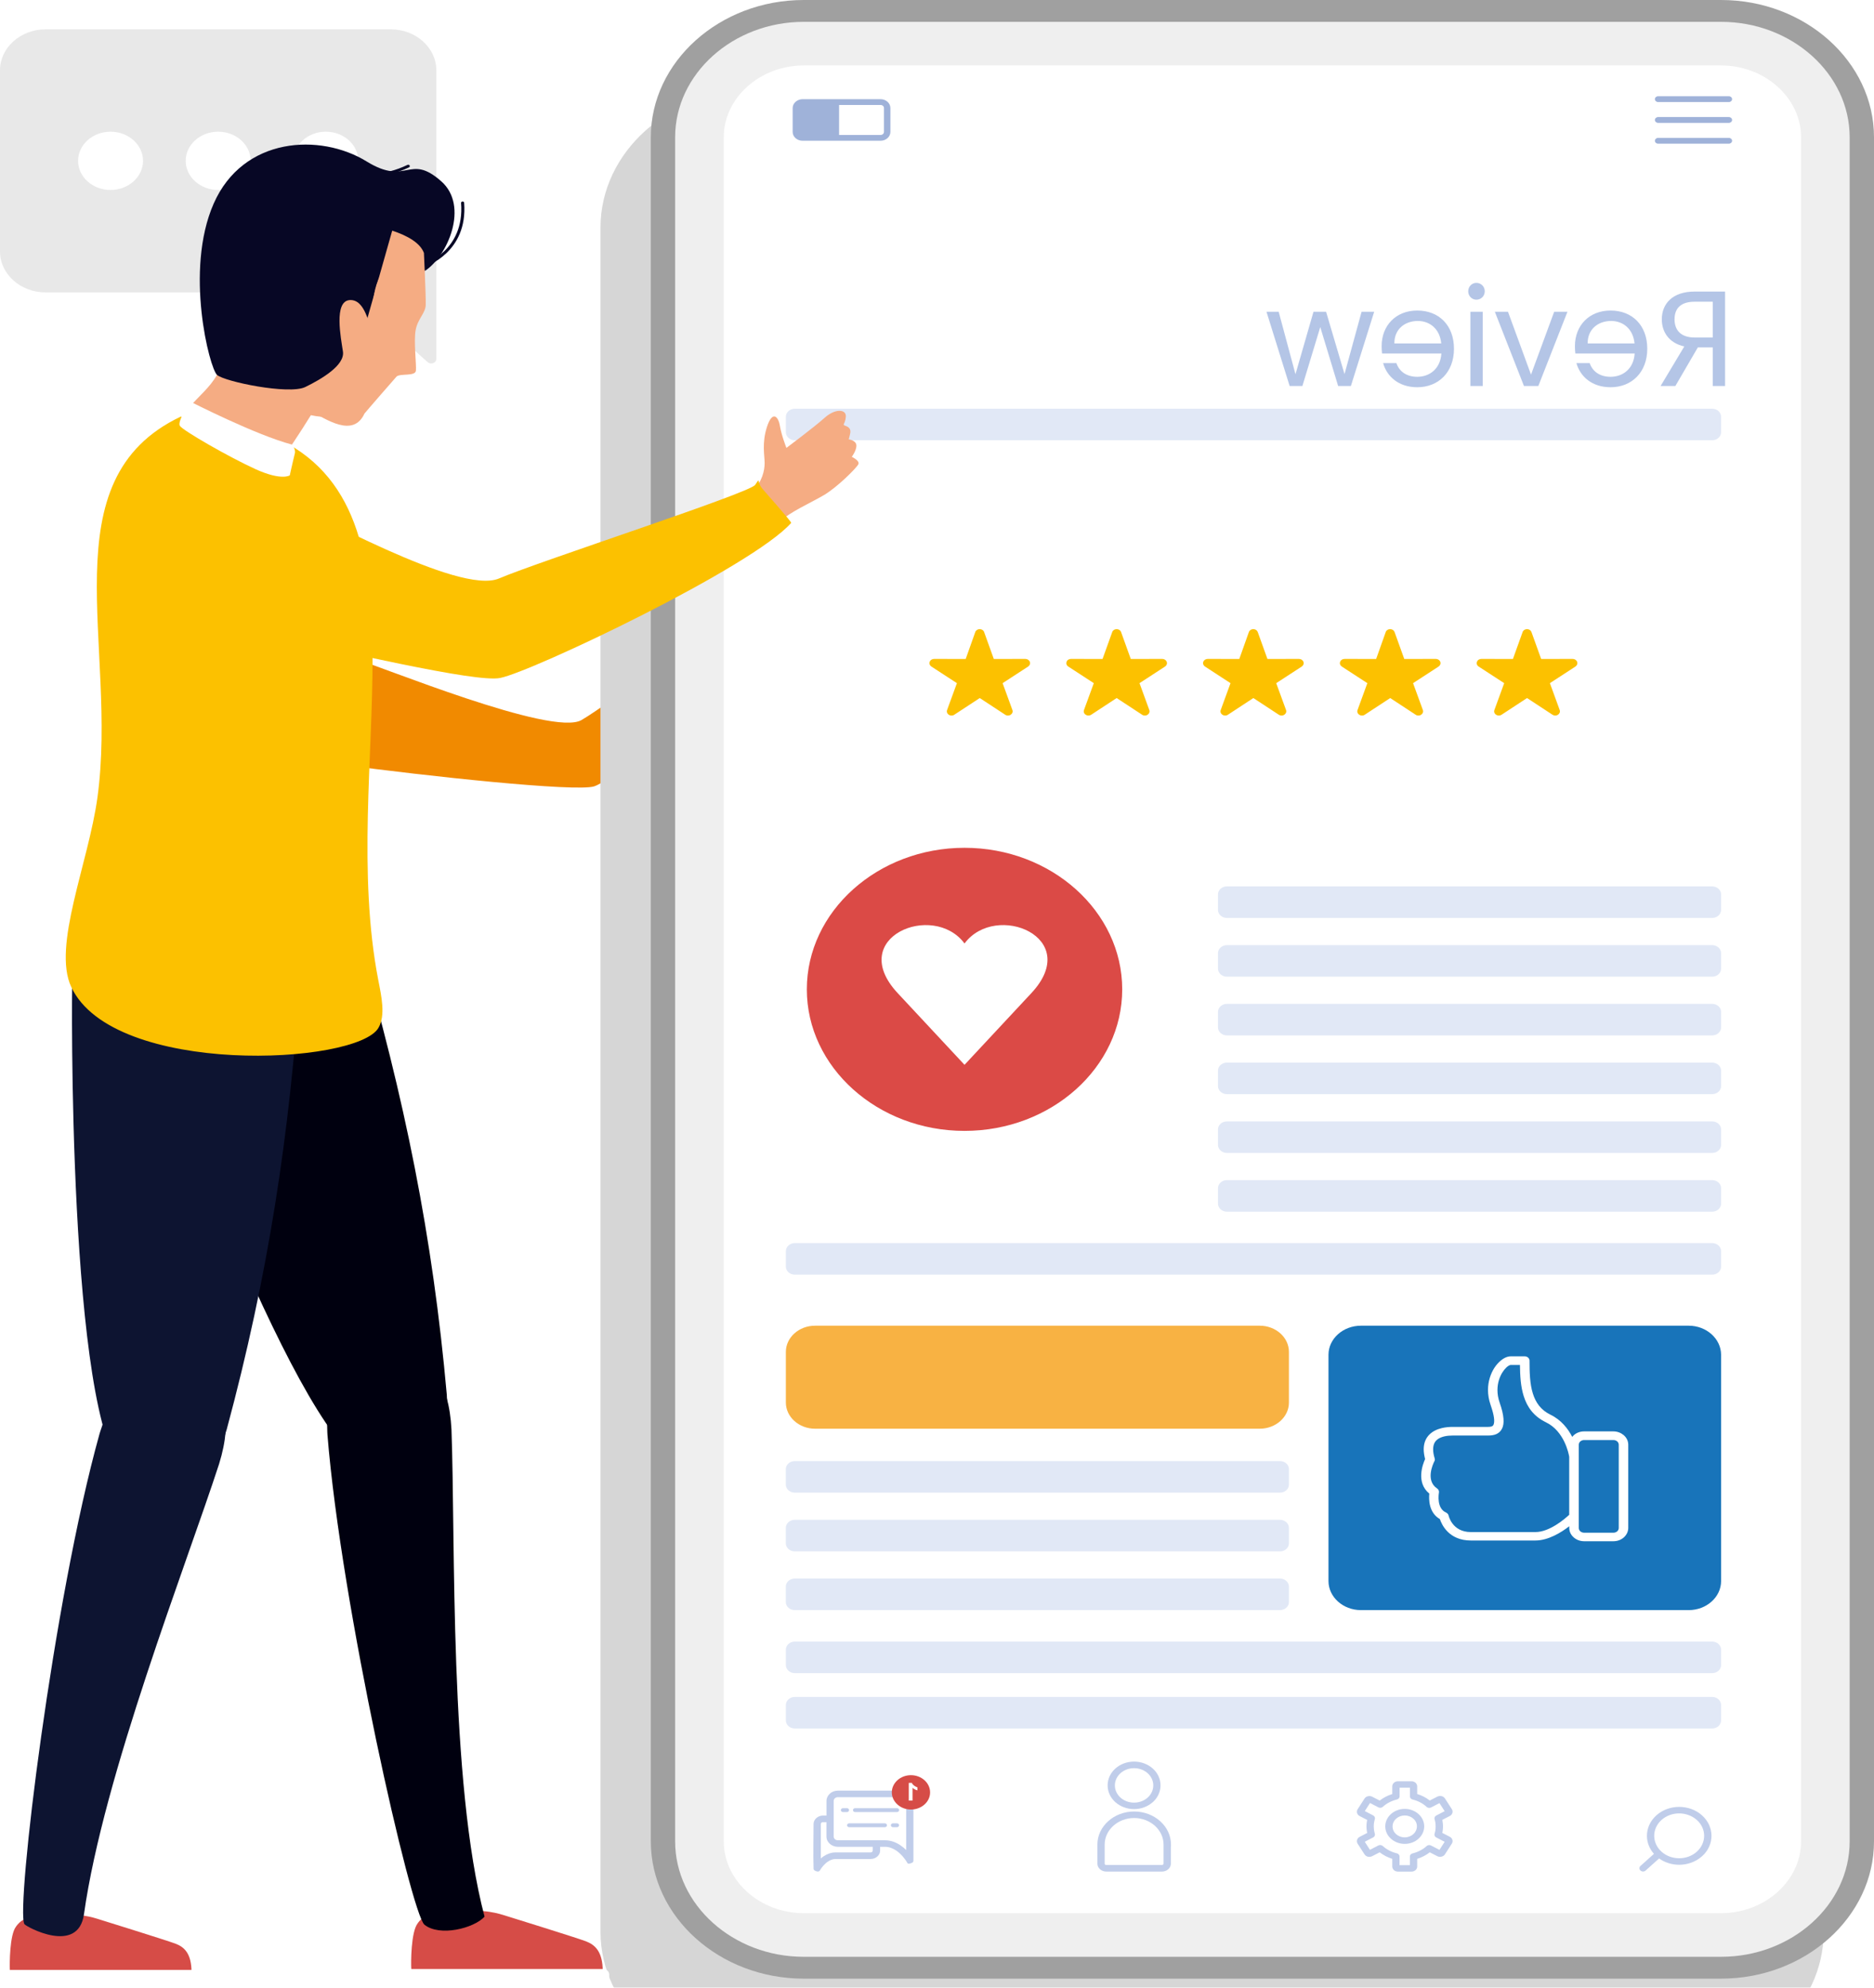 <svg width="83" height="88" viewBox="0 0 83 88" fill="none" xmlns="http://www.w3.org/2000/svg">
<g clip-path="url(#clip0)">
<path fill-rule="evenodd" clip-rule="evenodd" d="M15.071 33.845C18.88 34.359 25.495 35.07 26.316 34.814C27.428 34.467 33.695 28.632 34.239 27.119C34.239 27.119 34.291 26.952 34.069 26.921C33.847 26.891 33.067 26.978 32.824 26.722C32.581 26.464 32.405 26.673 32.233 26.999C32.06 27.325 27.056 31.122 25.756 31.878C24.456 32.634 16.785 29.463 15.778 29.189C11.114 27.912 9.437 33.084 15.071 33.845Z" fill="#F18A00"/>
<g filter="url(#filter0_d)">
<path fill-rule="evenodd" clip-rule="evenodd" d="M73.999 0H33.368C29.643 0 26.596 2.734 26.596 6.076V81.522C26.596 84.865 29.643 87.599 33.368 87.599H73.999C77.724 87.599 80.772 84.865 80.772 81.522V6.076C80.772 2.734 77.724 0 73.999 0Z" fill="#D6D6D6"/>
</g>
<path fill-rule="evenodd" clip-rule="evenodd" d="M76.228 0H35.596C31.872 0 28.825 2.734 28.825 6.076V81.522C28.825 84.865 31.872 87.599 35.596 87.599H76.228C79.953 87.599 83 84.865 83 81.522V6.076C83 2.734 79.953 0 76.228 0Z" fill="#A0A0A0"/>
<path fill-rule="evenodd" clip-rule="evenodd" d="M76.228 0.967C79.359 0.967 81.922 3.269 81.922 6.076V81.522C81.922 84.332 79.356 86.632 76.228 86.632H35.596C32.466 86.632 29.902 84.329 29.902 81.522V6.076C29.902 3.267 32.468 0.967 35.596 0.967H76.228Z" fill="#EFEFEF"/>
<path fill-rule="evenodd" clip-rule="evenodd" d="M76.228 2.898C78.169 2.898 79.77 4.335 79.77 6.076V81.522C79.77 83.266 78.169 84.7 76.228 84.7H35.596C33.656 84.7 32.055 83.264 32.055 81.522V6.076C32.055 4.335 33.656 2.898 35.596 2.898H76.228Z" fill="white"/>
<path fill-rule="evenodd" clip-rule="evenodd" d="M37.106 79.276H39.954C40.093 79.276 40.218 79.328 40.31 79.408C40.401 79.49 40.456 79.603 40.456 79.727V82.339C40.459 82.414 40.449 82.457 40.354 82.487C40.203 82.546 40.2 82.496 40.15 82.414L40.145 82.405C40.101 82.337 39.936 82.088 39.68 81.919C39.544 81.83 39.381 81.762 39.201 81.762H38.981V81.928C38.981 82.032 38.934 82.123 38.858 82.191C38.782 82.259 38.678 82.302 38.565 82.302H37.009C36.886 82.302 36.774 82.349 36.679 82.41C36.504 82.525 36.389 82.689 36.35 82.75L36.342 82.764C36.295 82.849 36.256 82.884 36.133 82.837C36.036 82.799 36.031 82.764 36.033 82.694C36.012 82.062 36.033 81.384 36.033 80.753C36.033 80.649 36.08 80.558 36.156 80.49C36.232 80.422 36.337 80.379 36.449 80.379H36.606V79.727C36.606 79.603 36.664 79.49 36.755 79.408C36.842 79.326 36.967 79.276 37.106 79.276ZM39.554 80.896H39.724C39.776 80.896 39.821 80.856 39.821 80.809C39.821 80.762 39.779 80.722 39.724 80.722H39.554C39.499 80.722 39.457 80.762 39.457 80.809C39.457 80.856 39.502 80.896 39.554 80.896ZM39.188 80.722H37.613C37.561 80.722 37.516 80.762 37.516 80.809C37.516 80.858 37.561 80.896 37.613 80.896H39.188C39.24 80.896 39.285 80.856 39.285 80.809C39.285 80.76 39.24 80.722 39.188 80.722ZM37.509 80.051H37.339C37.284 80.051 37.242 80.091 37.242 80.138C37.242 80.187 37.286 80.225 37.339 80.225H37.509C37.563 80.225 37.605 80.185 37.605 80.138C37.605 80.088 37.561 80.051 37.509 80.051ZM37.875 80.225H39.727C39.779 80.225 39.824 80.185 39.824 80.138C39.824 80.091 39.782 80.051 39.727 80.051H37.875C37.822 80.051 37.778 80.091 37.778 80.138C37.778 80.185 37.82 80.225 37.875 80.225ZM38.657 81.762H37.108C36.97 81.762 36.844 81.71 36.753 81.63C36.661 81.548 36.604 81.436 36.604 81.311V80.671H36.447C36.42 80.671 36.397 80.68 36.381 80.694C36.366 80.71 36.355 80.732 36.355 80.753V82.278C36.394 82.243 36.439 82.21 36.486 82.177C36.63 82.083 36.805 82.011 37.006 82.011H38.563C38.589 82.011 38.61 82.001 38.628 81.987C38.644 81.973 38.654 81.952 38.654 81.928V81.762H38.657ZM39.954 79.565H37.106C37.056 79.565 37.012 79.584 36.978 79.612C36.944 79.64 36.925 79.683 36.925 79.727V80.525V81.311C36.925 81.356 36.946 81.396 36.978 81.426C37.009 81.454 37.056 81.473 37.106 81.473H38.816H39.198C39.457 81.473 39.682 81.565 39.868 81.687C39.97 81.755 40.059 81.83 40.135 81.905V79.727C40.135 79.683 40.114 79.643 40.082 79.612C40.048 79.584 40.004 79.565 39.954 79.565Z" fill="#C0CDEA"/>
<path fill-rule="evenodd" clip-rule="evenodd" d="M50.228 77.99C50.553 77.99 50.846 78.108 51.058 78.298C51.27 78.488 51.4 78.751 51.4 79.042C51.4 79.333 51.27 79.596 51.058 79.786L51.047 79.793C50.835 79.978 50.545 80.093 50.228 80.093C49.907 80.093 49.614 79.976 49.399 79.786C49.188 79.596 49.057 79.333 49.057 79.042C49.057 78.751 49.188 78.488 49.399 78.298C49.611 78.108 49.904 77.99 50.228 77.99ZM51.534 81.762V81.757V81.752V81.661C51.534 81.342 51.39 81.053 51.16 80.84L51.152 80.832C50.914 80.621 50.59 80.487 50.231 80.487C49.873 80.487 49.546 80.619 49.31 80.832C49.075 81.044 48.926 81.337 48.926 81.659V81.75V81.757V81.762V82.508C48.926 82.525 48.934 82.541 48.944 82.55C48.957 82.56 48.973 82.567 48.991 82.567H51.466C51.484 82.567 51.502 82.56 51.513 82.548C51.526 82.536 51.534 82.522 51.534 82.506V81.762ZM51.858 81.757V81.762V82.508C51.858 82.604 51.814 82.691 51.743 82.755C51.672 82.818 51.576 82.858 51.468 82.858H48.994C48.887 82.858 48.79 82.818 48.719 82.755C48.649 82.691 48.604 82.604 48.604 82.508V81.762V81.757V81.752V81.661C48.604 81.26 48.787 80.894 49.083 80.628C49.378 80.363 49.784 80.199 50.234 80.199C50.681 80.199 51.089 80.363 51.385 80.628L51.395 80.638C51.685 80.9 51.863 81.264 51.863 81.661V81.752V81.757H51.858ZM50.83 78.504C50.676 78.366 50.464 78.281 50.228 78.281C49.993 78.281 49.781 78.366 49.627 78.504C49.473 78.643 49.378 78.833 49.378 79.044C49.378 79.255 49.473 79.445 49.627 79.584C49.781 79.722 49.993 79.807 50.228 79.807C50.459 79.807 50.668 79.725 50.822 79.591L50.83 79.584C50.984 79.445 51.079 79.255 51.079 79.044C51.079 78.833 50.984 78.643 50.83 78.504Z" fill="#C0CDEA"/>
<path fill-rule="evenodd" clip-rule="evenodd" d="M62.768 79.424C62.87 79.457 62.969 79.497 63.061 79.544C63.155 79.593 63.244 79.65 63.325 79.713L63.657 79.542L63.673 79.535C63.728 79.511 63.791 79.507 63.846 79.518C63.906 79.532 63.963 79.567 63.997 79.621L64.301 80.093C64.335 80.147 64.343 80.206 64.327 80.262C64.311 80.316 64.272 80.368 64.212 80.398L63.88 80.57C63.885 80.598 63.89 80.628 63.895 80.659C63.906 80.727 63.911 80.793 63.911 80.858C63.911 80.924 63.906 80.992 63.895 81.058C63.89 81.088 63.885 81.117 63.88 81.147L64.212 81.318C64.272 81.349 64.311 81.398 64.327 81.454C64.343 81.508 64.337 81.569 64.301 81.623L63.997 82.095C63.963 82.149 63.908 82.184 63.846 82.198C63.785 82.213 63.717 82.208 63.657 82.177L63.325 82.006C63.244 82.069 63.155 82.126 63.061 82.175C62.969 82.222 62.87 82.264 62.768 82.295V82.637C62.768 82.698 62.739 82.755 62.695 82.794C62.65 82.834 62.587 82.86 62.519 82.86H61.913C61.845 82.86 61.782 82.834 61.737 82.794L61.724 82.78C61.688 82.74 61.664 82.691 61.664 82.637V82.295C61.562 82.262 61.463 82.222 61.371 82.175C61.277 82.126 61.188 82.069 61.107 82.006L60.775 82.177L60.759 82.184C60.704 82.208 60.641 82.213 60.587 82.201C60.526 82.187 60.471 82.151 60.435 82.097L60.131 81.626C60.097 81.572 60.09 81.511 60.105 81.457C60.121 81.403 60.16 81.353 60.22 81.321L60.553 81.149C60.547 81.121 60.542 81.091 60.537 81.06C60.526 80.992 60.521 80.924 60.521 80.861C60.521 80.795 60.526 80.727 60.537 80.659C60.542 80.628 60.547 80.6 60.553 80.572L60.22 80.401C60.16 80.37 60.121 80.321 60.105 80.267C60.09 80.213 60.095 80.152 60.131 80.098L60.435 79.626C60.469 79.572 60.524 79.537 60.587 79.523C60.647 79.509 60.715 79.513 60.775 79.544L61.107 79.715C61.188 79.652 61.277 79.596 61.371 79.546C61.463 79.499 61.562 79.457 61.664 79.427V79.084C61.664 79.023 61.693 78.967 61.737 78.927C61.782 78.887 61.845 78.861 61.913 78.861H62.519C62.587 78.861 62.65 78.887 62.695 78.927L62.708 78.941C62.744 78.981 62.768 79.03 62.768 79.084V79.424ZM62.901 79.795C62.802 79.743 62.692 79.701 62.577 79.673C62.501 79.661 62.446 79.6 62.446 79.53V79.145H61.989V79.53C61.989 79.593 61.941 79.652 61.868 79.668C61.75 79.697 61.638 79.739 61.533 79.793C61.429 79.847 61.332 79.912 61.248 79.99C61.199 80.037 61.117 80.051 61.049 80.016L60.678 79.823L60.448 80.18L60.809 80.368C60.877 80.398 60.913 80.469 60.892 80.537C60.877 80.591 60.864 80.645 60.856 80.696C60.848 80.748 60.845 80.802 60.845 80.861C60.845 80.919 60.851 80.973 60.856 81.025C60.864 81.077 60.877 81.131 60.892 81.184C60.911 81.246 60.882 81.314 60.817 81.347L60.445 81.539L60.675 81.896L61.047 81.703C61.11 81.67 61.188 81.68 61.243 81.727C61.329 81.804 61.426 81.872 61.531 81.926C61.63 81.978 61.74 82.02 61.855 82.048C61.928 82.06 61.986 82.119 61.986 82.191V82.574H62.444V82.191C62.444 82.128 62.491 82.069 62.564 82.053C62.682 82.025 62.794 81.983 62.899 81.928C63.003 81.874 63.1 81.809 63.184 81.731C63.233 81.684 63.315 81.67 63.383 81.706L63.754 81.898L63.984 81.541L63.626 81.356C63.555 81.328 63.516 81.255 63.537 81.187C63.553 81.133 63.566 81.079 63.574 81.027C63.581 80.976 63.584 80.922 63.584 80.863C63.584 80.804 63.579 80.75 63.574 80.699C63.566 80.647 63.553 80.593 63.537 80.539C63.519 80.478 63.547 80.41 63.613 80.377L63.984 80.185L63.754 79.828L63.383 80.02C63.32 80.053 63.241 80.044 63.186 79.997C63.103 79.917 63.006 79.849 62.901 79.795ZM62.216 80.084C61.983 80.084 61.771 80.168 61.617 80.302L61.607 80.311C61.45 80.452 61.353 80.645 61.353 80.858C61.353 81.072 61.45 81.264 61.607 81.405C61.764 81.546 61.978 81.633 62.216 81.633C62.454 81.633 62.671 81.546 62.825 81.405C62.982 81.264 63.079 81.072 63.079 80.858C63.079 80.645 62.982 80.45 62.825 80.311C62.671 80.171 62.454 80.084 62.216 80.084ZM62.598 80.516C62.501 80.429 62.365 80.375 62.216 80.375C62.07 80.375 61.939 80.427 61.842 80.511L61.834 80.518C61.737 80.605 61.677 80.727 61.677 80.861C61.677 80.994 61.737 81.117 61.834 81.203C61.931 81.29 62.067 81.344 62.216 81.344C62.365 81.344 62.498 81.29 62.598 81.201C62.695 81.114 62.755 80.992 62.755 80.858C62.758 80.725 62.697 80.603 62.598 80.516Z" fill="#C0CDEA"/>
<path fill-rule="evenodd" clip-rule="evenodd" d="M75.383 80.37C75.663 80.621 75.802 80.948 75.802 81.276C75.802 81.605 75.663 81.933 75.383 82.182L75.373 82.189C75.096 82.433 74.735 82.558 74.371 82.558C74.057 82.558 73.741 82.464 73.482 82.278L72.885 82.813C72.823 82.87 72.721 82.87 72.658 82.813C72.595 82.757 72.595 82.665 72.658 82.609L73.254 82.074C73.047 81.842 72.943 81.558 72.943 81.276C72.943 80.948 73.082 80.621 73.361 80.37C73.641 80.119 74.007 79.995 74.371 79.995C74.737 79.995 75.103 80.119 75.383 80.37ZM73.586 81.975L73.589 81.978L73.591 81.98C73.806 82.173 74.088 82.269 74.371 82.269C74.651 82.269 74.931 82.175 75.145 81.985L75.153 81.978C75.368 81.783 75.477 81.529 75.477 81.276C75.477 81.023 75.37 80.767 75.153 80.574C74.936 80.382 74.653 80.283 74.371 80.283C74.088 80.283 73.806 80.379 73.589 80.574C73.372 80.767 73.265 81.023 73.265 81.276C73.267 81.529 73.372 81.783 73.586 81.975Z" fill="#C0CDEA"/>
<path fill-rule="evenodd" clip-rule="evenodd" d="M40.346 80.112C39.878 80.112 39.499 79.769 39.499 79.352C39.499 78.931 39.881 78.591 40.346 78.591C40.815 78.591 41.194 78.934 41.194 79.352C41.197 79.769 40.815 80.112 40.346 80.112Z" fill="#D64C47"/>
<path fill-rule="evenodd" clip-rule="evenodd" d="M40.25 79.715H40.417V79.152C40.477 79.204 40.548 79.241 40.632 79.265V79.129C40.587 79.117 40.54 79.091 40.49 79.056C40.441 79.021 40.404 78.978 40.386 78.931H40.25V79.715Z" fill="white"/>
<path fill-rule="evenodd" clip-rule="evenodd" d="M76.571 4.518C76.649 4.518 76.715 4.459 76.715 4.389C76.715 4.318 76.649 4.26 76.571 4.26H73.44C73.361 4.26 73.296 4.318 73.296 4.389C73.296 4.459 73.361 4.518 73.44 4.518H76.571ZM76.571 6.362C76.649 6.362 76.715 6.304 76.715 6.233C76.715 6.163 76.649 6.104 76.571 6.104H73.44C73.361 6.104 73.296 6.163 73.296 6.233C73.296 6.304 73.361 6.362 73.44 6.362H76.571ZM76.571 5.44C76.649 5.44 76.715 5.381 76.715 5.311C76.715 5.241 76.649 5.182 76.571 5.182H73.44C73.361 5.182 73.296 5.241 73.296 5.311C73.296 5.381 73.361 5.44 73.44 5.44H76.571Z" fill="#9FB2D9"/>
<path fill-rule="evenodd" clip-rule="evenodd" d="M39.002 4.647H37.163V5.975H39.002C39.044 5.975 39.081 5.961 39.107 5.935C39.133 5.912 39.151 5.879 39.151 5.841V4.781C39.151 4.743 39.136 4.71 39.107 4.687C39.081 4.663 39.044 4.647 39.002 4.647ZM35.544 4.391H39.002C39.122 4.391 39.23 4.436 39.308 4.506C39.387 4.576 39.436 4.675 39.436 4.781V5.841C39.436 5.949 39.387 6.046 39.308 6.116C39.23 6.186 39.122 6.231 39.002 6.231H35.544C35.429 6.231 35.325 6.191 35.246 6.125L35.236 6.118C35.157 6.048 35.107 5.949 35.107 5.844V4.783C35.107 4.675 35.157 4.579 35.236 4.508C35.317 4.436 35.426 4.391 35.544 4.391Z" fill="#9FB2D9"/>
<path fill-rule="evenodd" clip-rule="evenodd" d="M54.34 52.247H75.833C76.05 52.247 76.228 52.407 76.228 52.602V53.289C76.228 53.484 76.05 53.644 75.833 53.644H54.34C54.123 53.644 53.945 53.484 53.945 53.289V52.602C53.945 52.407 54.123 52.247 54.34 52.247Z" fill="#E1E8F6"/>
<path fill-rule="evenodd" clip-rule="evenodd" d="M54.34 49.647H75.833C76.05 49.647 76.228 49.806 76.228 50.001V50.689C76.228 50.883 76.05 51.043 75.833 51.043H54.34C54.123 51.043 53.945 50.883 53.945 50.689V50.001C53.945 49.804 54.123 49.647 54.34 49.647Z" fill="#E1E8F6"/>
<path fill-rule="evenodd" clip-rule="evenodd" d="M54.34 47.044H75.833C76.05 47.044 76.228 47.203 76.228 47.398V48.086C76.228 48.281 76.05 48.44 75.833 48.44H54.34C54.123 48.44 53.945 48.281 53.945 48.086V47.398C53.945 47.203 54.123 47.044 54.34 47.044Z" fill="#E1E8F6"/>
<path fill-rule="evenodd" clip-rule="evenodd" d="M60.95 29.174L59.553 29.172C59.462 29.172 59.383 29.221 59.355 29.301C59.326 29.379 59.357 29.461 59.43 29.51L60.56 30.245L60.126 31.434C60.097 31.512 60.126 31.594 60.202 31.643C60.275 31.693 60.372 31.693 60.445 31.643L61.573 30.904L62.7 31.643C62.773 31.693 62.87 31.693 62.943 31.643C63.017 31.594 63.048 31.514 63.019 31.434L62.585 30.245L63.715 29.51C63.788 29.461 63.819 29.381 63.791 29.301C63.762 29.224 63.683 29.172 63.592 29.172L62.195 29.174L61.766 27.982C61.737 27.905 61.661 27.853 61.57 27.853C61.478 27.853 61.4 27.905 61.374 27.982L60.95 29.174Z" fill="#FCC100"/>
<path fill-rule="evenodd" clip-rule="evenodd" d="M54.889 29.174L53.493 29.172C53.401 29.172 53.323 29.221 53.294 29.301C53.265 29.379 53.297 29.461 53.37 29.51L54.5 30.245L54.066 31.434C54.037 31.512 54.066 31.594 54.142 31.643C54.215 31.693 54.312 31.693 54.385 31.643L55.512 30.904L56.639 31.643C56.713 31.693 56.809 31.693 56.883 31.643C56.956 31.594 56.987 31.514 56.959 31.434L56.524 30.245L57.654 29.51C57.727 29.461 57.759 29.381 57.73 29.301C57.701 29.224 57.623 29.172 57.531 29.172L56.135 29.174L55.706 27.982C55.677 27.905 55.601 27.853 55.509 27.853C55.418 27.853 55.339 27.905 55.313 27.982L54.889 29.174Z" fill="#FCC100"/>
<path fill-rule="evenodd" clip-rule="evenodd" d="M48.832 29.174L47.435 29.172C47.343 29.172 47.265 29.221 47.239 29.301C47.21 29.379 47.239 29.461 47.315 29.51L48.445 30.245L48.01 31.434C47.982 31.512 48.01 31.594 48.086 31.643C48.16 31.693 48.256 31.693 48.33 31.643L49.457 30.904L50.584 31.643C50.657 31.693 50.754 31.693 50.828 31.643C50.901 31.594 50.932 31.514 50.903 31.434L50.469 30.245L51.599 29.51C51.672 29.461 51.704 29.381 51.675 29.301C51.646 29.224 51.568 29.172 51.479 29.172L50.082 29.174L49.653 27.982C49.624 27.905 49.546 27.853 49.457 27.853C49.365 27.853 49.287 27.905 49.261 27.982L48.832 29.174Z" fill="#FCC100"/>
<path fill-rule="evenodd" clip-rule="evenodd" d="M42.771 29.174L41.374 29.172C41.283 29.172 41.205 29.221 41.176 29.301C41.147 29.379 41.178 29.461 41.252 29.51L42.382 30.245L41.947 31.434C41.919 31.512 41.947 31.594 42.023 31.643C42.096 31.693 42.193 31.693 42.266 31.643L43.394 30.904L44.521 31.643C44.594 31.693 44.691 31.693 44.764 31.643C44.838 31.594 44.869 31.514 44.84 31.434L44.406 30.245L45.536 29.51C45.609 29.461 45.641 29.381 45.612 29.301C45.583 29.224 45.505 29.172 45.413 29.172L44.016 29.174L43.587 27.982C43.559 27.905 43.483 27.853 43.391 27.853C43.3 27.853 43.221 27.905 43.195 27.982L42.771 29.174Z" fill="#FCC100"/>
<path fill-rule="evenodd" clip-rule="evenodd" d="M67.008 29.174L65.611 29.172C65.52 29.172 65.441 29.221 65.415 29.301C65.386 29.379 65.415 29.461 65.491 29.51L66.621 30.245L66.187 31.434C66.158 31.512 66.187 31.594 66.262 31.643C66.336 31.693 66.432 31.693 66.506 31.643L67.633 30.904L68.76 31.643C68.834 31.693 68.93 31.693 69.004 31.643C69.077 31.594 69.108 31.514 69.079 31.434L68.645 30.245L69.775 29.51C69.849 29.461 69.88 29.381 69.851 29.301C69.822 29.224 69.744 29.172 69.655 29.172L68.258 29.174L67.829 27.982C67.8 27.905 67.725 27.853 67.633 27.853C67.541 27.853 67.463 27.905 67.437 27.982L67.008 29.174Z" fill="#FCC100"/>
<path fill-rule="evenodd" clip-rule="evenodd" d="M35.199 55.035H75.833C76.05 55.035 76.228 55.195 76.228 55.389V56.077C76.228 56.272 76.05 56.432 75.833 56.432H35.202C34.984 56.432 34.806 56.272 34.806 56.077V55.389C34.806 55.195 34.984 55.035 35.199 55.035Z" fill="#E1E8F6"/>
<path d="M74.166 14.138C74.166 14.606 74.436 14.942 75.054 14.942H75.858V13.358H75.054C74.43 13.358 74.166 13.664 74.166 14.138ZM76.404 12.908V17.09H75.858V15.38H75.198L74.202 17.09H73.548L74.598 15.338C73.896 15.182 73.602 14.672 73.602 14.138C73.602 13.454 74.07 12.908 75.054 12.908H76.404ZM71.356 14.21C70.792 14.21 70.312 14.564 70.318 15.206H72.394C72.334 14.564 71.89 14.21 71.356 14.21ZM69.82 16.076H70.408C70.528 16.43 70.84 16.682 71.332 16.682C71.89 16.682 72.358 16.316 72.4 15.65H69.772C69.76 15.536 69.754 15.44 69.754 15.32C69.754 14.42 70.378 13.748 71.332 13.748C72.292 13.748 72.958 14.402 72.958 15.44C72.958 16.484 72.268 17.144 71.332 17.144C70.516 17.144 69.988 16.676 69.82 16.076ZM69.423 13.802L68.133 17.09H67.497L66.207 13.802H66.789L67.809 16.586L68.835 13.802H69.423ZM65.67 17.09H65.124V13.802H65.67V17.09ZM65.388 13.268C65.19 13.268 65.028 13.106 65.028 12.896C65.028 12.686 65.19 12.524 65.388 12.524C65.598 12.524 65.76 12.686 65.76 12.896C65.76 13.106 65.598 13.268 65.388 13.268ZM62.795 14.21C62.231 14.21 61.751 14.564 61.757 15.206H63.833C63.773 14.564 63.329 14.21 62.795 14.21ZM61.259 16.076H61.847C61.967 16.43 62.279 16.682 62.771 16.682C63.329 16.682 63.797 16.316 63.839 15.65H61.211C61.199 15.536 61.193 15.44 61.193 15.32C61.193 14.42 61.817 13.748 62.771 13.748C63.731 13.748 64.397 14.402 64.397 15.44C64.397 16.484 63.707 17.144 62.771 17.144C61.955 17.144 61.427 16.676 61.259 16.076ZM59.831 17.09H59.267L58.475 14.48L57.683 17.09H57.119L56.093 13.802H56.633L57.377 16.568L58.175 13.802H58.733L59.549 16.562L60.305 13.802H60.863L59.831 17.09Z" fill="#B4C5E6"/>
<path fill-rule="evenodd" clip-rule="evenodd" d="M75.833 18.095H35.202C34.984 18.095 34.806 18.254 34.806 18.449V19.137C34.806 19.332 34.984 19.491 35.202 19.491H75.833C76.05 19.491 76.228 19.332 76.228 19.137V18.449C76.225 18.254 76.05 18.095 75.833 18.095Z" fill="#E1E8F6"/>
<path fill-rule="evenodd" clip-rule="evenodd" d="M42.719 50.067C38.871 50.067 35.735 47.251 35.735 43.801C35.735 40.348 38.874 37.534 42.719 37.534C46.566 37.534 49.703 40.351 49.703 43.801C49.705 47.253 46.566 50.067 42.719 50.067Z" fill="#DB4A46"/>
<path fill-rule="evenodd" clip-rule="evenodd" d="M42.719 47.142L39.758 43.967C37.459 41.501 41.333 39.905 42.719 41.77C44.105 39.905 47.979 41.501 45.68 43.967L42.719 47.142Z" fill="white"/>
<path fill-rule="evenodd" clip-rule="evenodd" d="M2.019 1.298H17.305C18.417 1.298 19.325 2.112 19.325 3.11V10.58V11.134V15.889C19.325 15.973 19.272 16.044 19.186 16.076C19.099 16.109 19.005 16.093 18.94 16.032L15.5 12.946H2.019C0.908 12.946 0 12.131 0 11.134V3.11C0 2.112 0.91 1.298 2.019 1.298Z" fill="#E8E8E8"/>
<path fill-rule="evenodd" clip-rule="evenodd" d="M4.896 8.411C4.104 8.411 3.458 7.832 3.458 7.121C3.458 6.409 4.104 5.83 4.896 5.83C5.689 5.83 6.335 6.409 6.335 7.121C6.335 7.832 5.689 8.411 4.896 8.411Z" fill="white"/>
<path fill-rule="evenodd" clip-rule="evenodd" d="M9.662 8.411C8.87 8.411 8.224 7.832 8.224 7.121C8.224 6.409 8.87 5.83 9.662 5.83C10.455 5.83 11.101 6.409 11.101 7.121C11.103 7.832 10.457 8.411 9.662 8.411Z" fill="white"/>
<path fill-rule="evenodd" clip-rule="evenodd" d="M14.431 8.411C13.638 8.411 12.992 7.832 12.992 7.121C12.992 6.409 13.638 5.83 14.431 5.83C15.223 5.83 15.869 6.409 15.869 7.121C15.869 7.832 15.223 8.411 14.431 8.411Z" fill="white"/>
<path fill-rule="evenodd" clip-rule="evenodd" d="M74.795 58.692H60.273C59.485 58.692 58.839 59.269 58.839 59.978V69.997C58.839 70.703 59.483 71.283 60.273 71.283H74.795C75.582 71.283 76.228 70.706 76.228 69.997V59.978C76.225 59.272 75.582 58.692 74.795 58.692Z" fill="#1874BA"/>
<path fill-rule="evenodd" clip-rule="evenodd" d="M54.34 44.444H75.833C76.05 44.444 76.228 44.603 76.228 44.798V45.486C76.228 45.68 76.05 45.84 75.833 45.84H54.34C54.123 45.84 53.945 45.68 53.945 45.486V44.798C53.945 44.603 54.123 44.444 54.34 44.444Z" fill="#E1E8F6"/>
<path fill-rule="evenodd" clip-rule="evenodd" d="M54.34 41.843H75.833C76.05 41.843 76.228 42.003 76.228 42.197V42.885C76.228 43.08 76.05 43.24 75.833 43.24H54.34C54.123 43.24 53.945 43.08 53.945 42.885V42.197C53.945 42.003 54.123 41.843 54.34 41.843Z" fill="#E1E8F6"/>
<path fill-rule="evenodd" clip-rule="evenodd" d="M54.34 39.243H75.833C76.05 39.243 76.228 39.402 76.228 39.597V40.285C76.228 40.48 76.05 40.639 75.833 40.639H54.34C54.123 40.639 53.945 40.48 53.945 40.285V39.597C53.945 39.4 54.123 39.243 54.34 39.243Z" fill="#E1E8F6"/>
<path fill-rule="evenodd" clip-rule="evenodd" d="M69.634 63.613C69.448 63.252 69.147 62.862 68.671 62.632C68.248 62.428 68.017 62.097 67.892 61.698C67.758 61.276 67.743 60.766 67.743 60.238C67.743 60.135 67.649 60.048 67.531 60.048H66.908C66.864 60.048 66.814 60.055 66.767 60.069C66.574 60.123 66.349 60.304 66.179 60.569C66.022 60.818 65.904 61.154 65.904 61.536C65.904 61.745 65.938 61.968 66.019 62.2C66.189 62.686 66.207 62.947 66.147 63.08C66.113 63.156 66.014 63.172 65.904 63.172H64.343C64.188 63.172 64.018 63.186 63.853 63.226C63.647 63.275 63.45 63.367 63.301 63.519C63.152 63.672 63.056 63.881 63.056 64.165C63.056 64.291 63.077 64.435 63.118 64.597C63.014 64.826 62.705 65.634 63.304 66.124C63.281 66.371 63.275 66.967 63.772 67.253C63.856 67.502 64.172 68.201 65.143 68.201H68.004C68.575 68.201 69.145 67.847 69.503 67.57V67.645C69.503 67.807 69.576 67.955 69.697 68.061L69.71 68.072C69.828 68.173 69.987 68.234 70.16 68.234H71.46C71.64 68.234 71.805 68.169 71.923 68.061C72.04 67.955 72.116 67.807 72.116 67.645V63.961C72.116 63.799 72.043 63.651 71.923 63.545L71.91 63.533C71.792 63.435 71.632 63.371 71.46 63.371H70.16C69.979 63.371 69.814 63.437 69.697 63.545C69.676 63.569 69.655 63.59 69.634 63.613ZM69.503 67.061C69.312 67.239 68.635 67.828 68.004 67.828H65.143C64.314 67.828 64.159 67.098 64.159 67.096C64.146 67.042 64.107 66.993 64.047 66.965C63.628 66.777 63.717 66.176 63.73 66.089C63.746 66.019 63.717 65.944 63.649 65.897C63.124 65.549 63.471 64.808 63.524 64.704C63.55 64.665 63.558 64.615 63.542 64.566C63.495 64.413 63.474 64.282 63.474 64.167C63.474 63.984 63.529 63.857 63.615 63.77C63.702 63.681 63.827 63.627 63.961 63.594C64.086 63.564 64.219 63.554 64.343 63.554H65.904C66.166 63.554 66.412 63.496 66.534 63.231C66.631 63.022 66.623 62.674 66.419 62.095C66.351 61.9 66.323 61.715 66.323 61.541C66.323 61.229 66.417 60.959 66.542 60.759C66.657 60.576 66.788 60.461 66.89 60.433L66.906 60.431H67.319C67.324 60.919 67.353 61.388 67.484 61.804C67.638 62.297 67.928 62.705 68.47 62.968C69.284 63.36 69.48 64.359 69.501 64.496V67.061H69.503ZM70.16 63.754H71.46C71.52 63.754 71.577 63.775 71.619 63.808L71.627 63.815C71.669 63.853 71.695 63.907 71.695 63.963V67.647C71.695 67.706 71.669 67.758 71.627 67.795C71.585 67.833 71.525 67.856 71.46 67.856H70.16C70.1 67.856 70.042 67.835 70 67.802L69.992 67.795C69.95 67.758 69.924 67.704 69.924 67.647V63.963C69.924 63.904 69.95 63.853 69.992 63.815C70.037 63.778 70.097 63.754 70.16 63.754Z" fill="white"/>
<path fill-rule="evenodd" clip-rule="evenodd" d="M75.833 72.677H35.202C34.984 72.677 34.806 72.837 34.806 73.031V73.719C34.806 73.914 34.984 74.073 35.202 74.073H75.833C76.05 74.073 76.228 73.914 76.228 73.719V73.031C76.225 72.837 76.05 72.677 75.833 72.677Z" fill="#E1E8F6"/>
<path fill-rule="evenodd" clip-rule="evenodd" d="M75.833 75.127H35.202C34.984 75.127 34.806 75.287 34.806 75.482V76.169C34.806 76.364 34.984 76.524 35.202 76.524H75.833C76.05 76.524 76.228 76.364 76.228 76.169V75.482C76.225 75.287 76.05 75.127 75.833 75.127Z" fill="#E1E8F6"/>
<path fill-rule="evenodd" clip-rule="evenodd" d="M56.692 69.886H35.199C34.982 69.886 34.804 70.046 34.804 70.241V70.928C34.804 71.123 34.982 71.283 35.199 71.283H56.692C56.909 71.283 57.087 71.123 57.087 70.928V70.241C57.087 70.046 56.909 69.886 56.692 69.886Z" fill="#E1E8F6"/>
<path fill-rule="evenodd" clip-rule="evenodd" d="M56.692 67.286H35.199C34.982 67.286 34.804 67.446 34.804 67.641V68.328C34.804 68.523 34.982 68.683 35.199 68.683H56.692C56.909 68.683 57.087 68.523 57.087 68.328V67.641C57.087 67.446 56.909 67.286 56.692 67.286Z" fill="#E1E8F6"/>
<path fill-rule="evenodd" clip-rule="evenodd" d="M56.692 64.686H35.199C34.982 64.686 34.804 64.845 34.804 65.04V65.728C34.804 65.923 34.982 66.082 35.199 66.082H56.692C56.909 66.082 57.087 65.923 57.087 65.728V65.04C57.087 64.845 56.909 64.686 56.692 64.686Z" fill="#E1E8F6"/>
<path fill-rule="evenodd" clip-rule="evenodd" d="M55.797 58.692H36.096C35.387 58.692 34.806 59.213 34.806 59.849V62.095C34.806 62.731 35.387 63.252 36.096 63.252H55.797C56.506 63.252 57.087 62.731 57.087 62.095V59.849C57.087 59.213 56.506 58.692 55.797 58.692Z" fill="#F8B243"/>
<path fill-rule="evenodd" clip-rule="evenodd" d="M0.709 85.296C0.709 85.296 1.073 84.722 1.61 84.978C2.147 85.234 2.241 85.204 2.748 84.902C3.255 84.599 4.308 84.948 4.308 84.948C4.308 84.948 7.378 85.901 7.773 86.051C8.167 86.2 8.483 86.489 8.483 87.319L8.055 87.728H0.815C0.815 87.728 0.451 87.442 0.436 87.2C0.424 86.957 0.424 85.659 0.709 85.296Z" fill="#D64C47"/>
<path fill-rule="evenodd" clip-rule="evenodd" d="M8.501 87.213H0.448C0.308 87.213 0.196 87.314 0.196 87.439V87.771C0.196 87.897 0.311 87.997 0.448 87.997H8.501C8.641 87.997 8.753 87.894 8.753 87.771V87.439C8.756 87.317 8.641 87.213 8.501 87.213Z" fill="white"/>
<path fill-rule="evenodd" clip-rule="evenodd" d="M18.5 85.149C18.5 85.149 18.882 84.545 19.45 84.814C20.017 85.084 20.117 85.054 20.648 84.736C21.182 84.417 22.293 84.782 22.293 84.782C22.293 84.782 25.527 85.784 25.946 85.944C26.362 86.102 26.696 86.407 26.696 87.281L26.247 87.711H18.615C18.615 87.711 18.233 87.409 18.215 87.153C18.199 86.9 18.199 85.531 18.5 85.149Z" fill="#D64C47"/>
<path fill-rule="evenodd" clip-rule="evenodd" d="M26.714 87.172H18.224C18.078 87.172 17.957 87.278 17.957 87.412V87.76C17.957 87.891 18.075 88 18.224 88H26.714C26.86 88 26.981 87.894 26.981 87.76V87.412C26.978 87.278 26.86 87.172 26.714 87.172Z" fill="white"/>
<path fill-rule="evenodd" clip-rule="evenodd" d="M33.311 21.785C33.763 21.325 33.866 20.827 33.866 20.5C33.866 20.173 33.736 19.62 33.969 18.899C34.203 18.177 34.467 18.414 34.54 18.847C34.612 19.28 34.831 19.83 34.831 19.83C34.831 19.83 36.06 18.913 36.527 18.493C36.995 18.074 37.492 18.112 37.462 18.452C37.431 18.793 37.286 18.793 37.431 18.847C37.577 18.899 37.711 18.978 37.65 19.215C37.592 19.452 37.592 19.452 37.592 19.452C37.592 19.452 37.914 19.49 37.929 19.713C37.944 19.936 37.726 20.225 37.726 20.225C37.726 20.225 38.093 20.396 38.017 20.552C37.944 20.709 37.095 21.562 36.497 21.916C35.896 22.27 34.919 22.703 34.625 23.043C34.333 23.383 33.311 21.785 33.311 21.785Z" fill="#F5AC83"/>
<path fill-rule="evenodd" clip-rule="evenodd" d="M14.585 41.293C15.168 41.159 15.699 41.023 15.893 41.679C17.92 48.598 19.167 54.764 19.789 61.751C20.005 64.65 17.237 65.345 16.157 64.83C12.922 63.284 6.42 44.933 6.405 44.829C5.934 41.908 14.585 41.293 14.585 41.293Z" fill="#00000F"/>
<path fill-rule="evenodd" clip-rule="evenodd" d="M12.2 42.395C12.798 42.434 13.353 42.45 13.308 43.128C12.831 50.267 11.876 56.477 10.04 63.289C9.236 66.104 6.368 65.99 5.521 65.198C2.985 62.826 3.179 43.569 3.2 43.465C3.768 40.56 12.2 42.395 12.2 42.395Z" fill="#0D1431"/>
<path fill-rule="evenodd" clip-rule="evenodd" d="M19.996 63.292C20.178 68.239 19.892 78.906 21.461 84.855C20.988 85.373 19.471 85.751 18.8 85.212C18.211 84.736 15.11 71.1 14.503 63.518C14.503 63.518 14.3 60.812 15.411 59.864C16.497 58.936 19.783 59.015 19.996 63.292Z" fill="#00000F"/>
<path fill-rule="evenodd" clip-rule="evenodd" d="M9.703 64.814C8.237 69.322 4.584 78.607 3.719 84.746C3.464 86.565 1.152 85.296 1.082 85.187C0.688 84.569 2.347 70.866 4.405 63.49C4.405 63.49 5.151 60.863 6.535 60.272C7.888 59.695 10.986 60.689 9.703 64.814Z" fill="#0D1431"/>
<path fill-rule="evenodd" clip-rule="evenodd" d="M3.155 43.694C5.015 47.678 15.82 47.152 16.764 45.502C17.08 44.949 16.898 44.127 16.755 43.395C14.931 33.996 19.446 22.575 12.118 19.335L11.114 18.891C11.041 18.531 11.111 18.153 11.275 17.772C10.452 17.641 9.739 18.698 8.856 18.73L8.01 18.442C2.111 21.235 5.233 28.581 4.317 35.298C3.919 38.208 2.308 41.886 3.155 43.694Z" fill="#FCC100"/>
<path fill-rule="evenodd" clip-rule="evenodd" d="M10.44 27.829C15.338 28.861 21.061 30.231 22.153 30.015C23.564 29.738 33.308 25.109 35.043 23.149C35.071 23.116 33.927 21.826 33.775 21.649C33.487 21.314 33.705 21.096 33.444 21.469C33.183 21.839 23.877 24.851 22.102 25.61C20.326 26.37 13.739 22.58 12.458 22.139C6.535 20.102 3.191 26.302 10.44 27.829Z" fill="#FCC100"/>
<path fill-rule="evenodd" clip-rule="evenodd" d="M18.463 10.094L18.815 11.997C18.815 11.997 17.08 16.778 16.194 17.589C15.307 18.401 14.579 18.684 13.332 18.253C12.085 17.823 12.473 16.002 12.479 15.449C12.486 14.899 14.273 10.097 18.463 10.094Z" fill="#F5AC83"/>
<path fill-rule="evenodd" clip-rule="evenodd" d="M13.657 15.893L14.873 16.568C14.873 16.568 12.771 20.105 12.513 20.203C12.255 20.304 7.955 18.537 8.371 18.047C8.783 17.557 9.302 17.154 9.609 16.596C9.912 16.037 10.216 15.259 10.216 15.259L13.657 15.893Z" fill="#F5AC83"/>
<path fill-rule="evenodd" clip-rule="evenodd" d="M12.932 19.683C12.932 19.683 13.111 19.879 13.056 20.086C13.02 20.222 12.935 20.598 12.88 20.837C12.853 20.96 12.835 21.044 12.835 21.044C12.835 21.044 12.486 21.297 11.326 20.775C10.17 20.252 8.083 19.054 7.964 18.85C7.843 18.646 8.429 17.78 8.429 17.78C8.429 17.78 11.329 19.261 12.932 19.683Z" fill="white"/>
<path fill-rule="evenodd" clip-rule="evenodd" d="M18.815 11.997C18.815 11.997 18.251 10.851 17.274 11.665C16.297 12.476 16.57 14.134 16.442 14.322C16.315 14.513 16.206 13.239 15.49 13.285C14.774 13.334 15.098 14.957 15.189 15.564C15.28 16.171 14.245 16.781 13.52 17.135C12.795 17.486 9.943 16.895 9.612 16.598C9.281 16.302 8.162 11.978 9.463 9.016C10.765 6.051 14.185 5.882 16.239 7.148C18.051 8.264 18.102 6.756 19.544 8.027C20.788 9.125 19.823 11.346 18.815 11.997Z" fill="#070725"/>
<path fill-rule="evenodd" clip-rule="evenodd" d="M18.791 11.678C18.755 11.689 18.736 11.725 18.748 11.757C18.761 11.79 18.8 11.806 18.837 11.796C18.843 11.793 20.73 11.188 20.557 8.978C20.554 8.942 20.521 8.918 20.484 8.92C20.448 8.923 20.418 8.953 20.421 8.986C20.587 11.104 18.797 11.676 18.791 11.678Z" fill="#070725"/>
<path fill-rule="evenodd" clip-rule="evenodd" d="M14.646 7.058C14.619 7.034 14.576 7.034 14.549 7.055C14.522 7.08 14.522 7.118 14.546 7.143C14.549 7.145 15.933 8.449 18.114 7.409C18.148 7.393 18.16 7.355 18.142 7.325C18.123 7.295 18.081 7.284 18.048 7.3C15.96 8.297 14.649 7.061 14.646 7.058Z" fill="#070725"/>
<path fill-rule="evenodd" clip-rule="evenodd" d="M18.776 11.199C18.776 11.199 18.87 13.154 18.855 13.514C18.837 13.873 18.497 14.121 18.409 14.616C18.318 15.114 18.448 16.152 18.421 16.41C18.394 16.669 17.741 16.527 17.568 16.666C17.55 16.683 16.16 18.278 16.142 18.311C15.638 19.405 14.431 18.545 13.775 18.213L15.687 16.157L17.371 10.211C18.063 10.44 18.612 10.758 18.776 11.199Z" fill="#F5AC83"/>
</g>
<defs>
<filter id="filter0_d" x="16.596" y="-6" width="74.175" height="107.599" filterUnits="userSpaceOnUse" color-interpolation-filters="sRGB">
<feFlood flood-opacity="0" result="BackgroundImageFix"/>
<feColorMatrix in="SourceAlpha" type="matrix" values="0 0 0 0 0 0 0 0 0 0 0 0 0 0 0 0 0 0 127 0"/>
<feOffset dy="4"/>
<feGaussianBlur stdDeviation="5"/>
<feColorMatrix type="matrix" values="0 0 0 0 0 0 0 0 0 0 0 0 0 0 0 0 0 0 0.15 0"/>
<feBlend mode="normal" in2="BackgroundImageFix" result="effect1_dropShadow"/>
<feBlend mode="normal" in="SourceGraphic" in2="effect1_dropShadow" result="shape"/>
</filter>
<clipPath id="clip0">
<rect width="83" height="88" fill="white" transform="matrix(-1 0 0 1 83 0)"/>
</clipPath>
</defs>
</svg>

